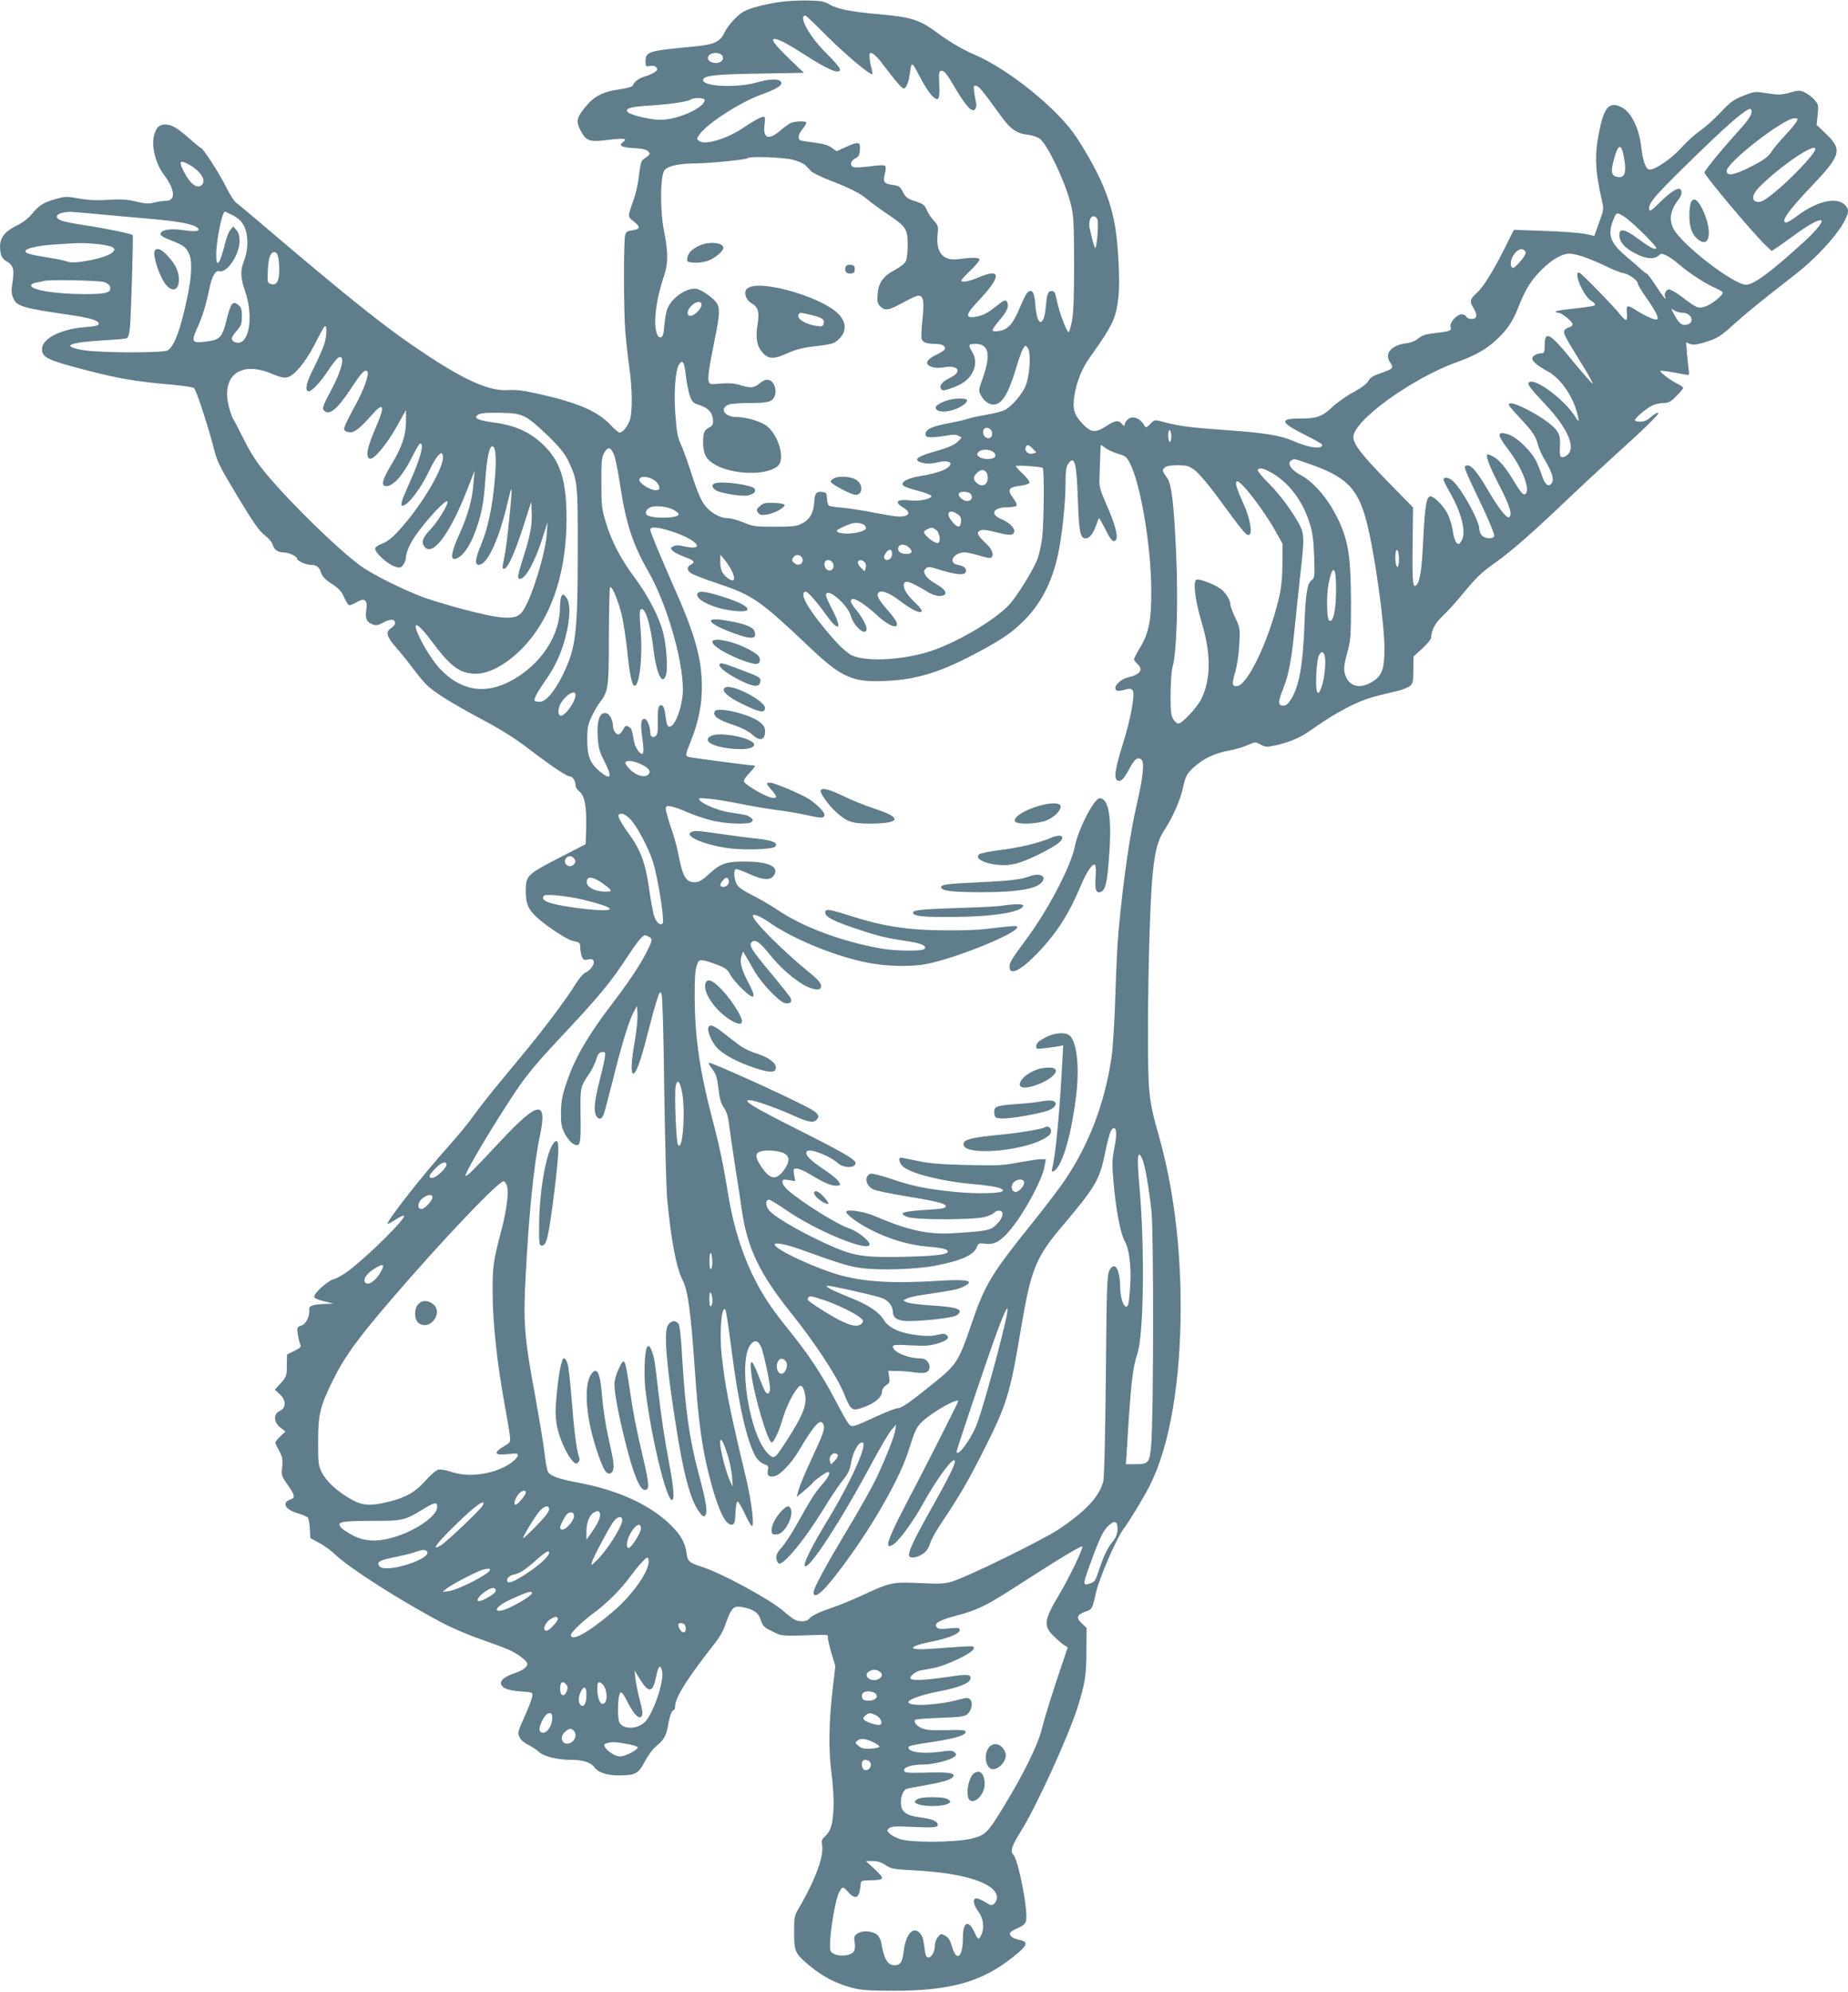 <?xml version="1.0" standalone="no"?>
<!DOCTYPE svg PUBLIC "-//W3C//DTD SVG 20010904//EN"
 "http://www.w3.org/TR/2001/REC-SVG-20010904/DTD/svg10.dtd">
<svg version="1.0" xmlns="http://www.w3.org/2000/svg"
 width="1188pt" height="1280pt" viewBox="0 0 1188 1280"
 preserveAspectRatio="xMidYMid meet">
<g transform="translate(0,1280) scale(0.1,-0.1)"
fill="#607d8b" stroke="none">
<path d="M4998 12785 c-98 -16 -171 -36 -215 -58 -42 -22 -103 -89 -127 -139
-29 -59 -66 -75 -206 -88 -286 -27 -300 -32 -300 -96 0 -31 2 -33 28 -28 18 4
32 1 41 -9 10 -13 8 -18 -11 -31 -13 -9 -40 -21 -61 -27 -38 -10 -71 -35 -79
-59 -2 -7 -41 -18 -91 -25 -105 -15 -161 -46 -217 -116 -54 -68 -58 -89 -28
-147 35 -69 58 -77 179 -61 103 13 126 9 93 -15 -29 -22 -8 -34 73 -38 49 -2
78 -9 89 -20 17 -17 14 -21 -29 -51 -15 -10 -21 -34 -29 -103 -5 -49 -21 -120
-35 -159 -39 -109 -39 -108 2 -139 44 -34 41 -49 -10 -56 -31 -4 -41 -10 -46
-30 -11 -39 -10 -492 1 -625 6 -66 17 -169 26 -230 19 -131 20 -280 4 -332
-14 -42 -46 -83 -67 -83 -7 0 -31 20 -54 45 -84 91 -210 146 -464 203 -97 22
-147 28 -195 25 -117 -9 -269 56 -524 224 -255 168 -461 331 -1081 858 -71 61
-139 117 -150 125 -11 8 -37 50 -59 93 -39 82 -152 257 -165 257 -4 0 -37 27
-74 60 -78 69 -114 90 -156 90 -37 0 -58 -20 -71 -72 -18 -67 11 -181 63 -250
72 -94 79 -168 16 -168 -17 0 -50 -5 -75 -11 -37 -10 -59 -9 -120 6 -59 14
-97 16 -177 11 -73 -5 -127 -2 -188 8 -80 15 -90 14 -151 -3 -80 -23 -106 -40
-153 -96 -22 -28 -59 -56 -100 -76 -88 -43 -116 -92 -101 -174 5 -27 16 -42
41 -56 41 -25 48 -51 35 -134 -8 -51 -7 -72 4 -98 23 -56 56 -66 366 -111 126
-18 185 -36 185 -56 0 -12 -20 -17 -93 -23 -153 -12 -272 -74 -272 -140 0 -55
35 -71 280 -135 208 -54 321 -74 545 -93 77 -7 145 -17 152 -23 15 -14 86
-230 123 -371 26 -103 36 -124 157 -325 102 -169 139 -222 174 -249 24 -18 47
-45 51 -60 10 -33 34 -51 70 -51 32 0 88 -25 88 -40 0 -14 55 -40 87 -40 38 0
55 -13 67 -51 8 -24 28 -45 70 -72 47 -31 63 -49 79 -88 12 -27 27 -49 33 -49
7 0 29 9 49 21 49 29 69 13 60 -48 -8 -58 0 -78 36 -94 28 -11 36 -10 74 11
44 24 75 22 75 -4 0 -9 -11 -23 -25 -32 -38 -25 -31 -54 31 -125 31 -35 82
-98 112 -139 31 -41 70 -88 87 -104 51 -48 167 -120 351 -218 121 -64 213
-122 297 -186 149 -114 250 -182 271 -182 18 0 36 -30 36 -59 0 -10 11 -28 25
-38 33 -24 47 -99 43 -235 l-3 -103 -145 -75 c-236 -121 -240 -125 -240 -229
0 -79 16 -116 74 -169 58 -53 191 -141 225 -148 48 -10 51 -13 51 -43 0 -16 5
-42 10 -57 9 -23 14 -26 41 -20 21 4 31 1 35 -9 8 -21 -22 -64 -52 -75 -14 -6
-40 -36 -62 -71 -51 -85 -189 -270 -307 -414 -55 -66 -144 -174 -198 -240 -55
-66 -123 -154 -153 -196 -29 -41 -101 -129 -160 -195 -165 -183 -404 -488
-392 -499 2 -2 25 10 51 27 26 17 50 28 54 25 15 -16 -227 -256 -359 -356 -31
-23 -73 -47 -93 -52 -39 -11 -125 -88 -125 -113 0 -9 22 -19 63 -29 l62 -15
-55 -2 c-78 -3 -106 -12 -102 -36 5 -41 -20 -93 -51 -103 -28 -10 -29 -12 -22
-58 4 -27 11 -55 16 -65 7 -13 -1 -21 -39 -40 l-47 -23 -1 -55 c0 -84 -1 -87
-41 -131 l-36 -40 32 -30 c42 -38 41 -87 -1 -107 -42 -20 -39 -72 4 -106 l33
-26 -32 -30 c-18 -17 -33 -35 -33 -40 0 -5 11 -30 25 -55 21 -40 24 -56 19
-104 -6 -54 -4 -58 35 -113 45 -63 50 -84 22 -93 -63 -20 -41 -66 45 -91 29
-8 57 -21 63 -27 5 -7 11 -40 13 -72 l3 -60 56 -30 c31 -16 81 -53 110 -81 93
-87 412 -290 679 -432 63 -33 174 -81 245 -105 72 -25 155 -56 185 -69 61 -27
120 -73 120 -92 0 -20 -31 -42 -84 -60 -52 -17 -86 -41 -86 -61 0 -31 42 -49
123 -55 80 -5 82 -6 79 -30 -1 -13 -19 -61 -38 -105 -60 -135 -58 -128 -43
-161 8 -17 31 -37 54 -47 22 -11 52 -30 67 -44 33 -31 119 -53 211 -53 75 0
127 -17 149 -49 23 -32 80 -51 156 -51 107 0 126 10 168 91 22 41 53 82 76
100 46 37 63 68 72 129 9 55 25 100 37 100 5 0 9 11 9 24 0 56 82 186 260 411
22 28 47 70 56 95 47 133 56 142 119 131 69 -13 102 -36 116 -83 12 -38 21
-47 73 -72 63 -32 48 -31 306 -23 47 2 55 0 52 -15 -1 -10 9 -55 23 -102 l25
-84 -15 -128 c-27 -226 -30 -403 -10 -557 11 -88 16 -171 13 -234 -5 -102 -18
-142 -58 -178 -17 -15 -20 -26 -15 -52 13 -70 -44 -226 -148 -403 -31 -52 -32
-60 -32 -160 0 -124 6 -135 103 -216 82 -67 162 -109 259 -136 67 -18 106 -21
273 -22 372 0 573 57 775 219 92 74 100 95 38 108 -44 8 -69 29 -58 47 4 7 27
20 51 30 31 14 45 27 50 45 15 60 -48 388 -82 426 -21 23 -10 56 47 147 98
155 307 611 367 802 47 150 56 205 56 361 l1 147 -27 26 c-44 39 -37 59 26 81
36 12 40 20 61 118 19 88 133 353 175 407 38 50 132 205 173 286 126 251 197
661 197 1147 0 396 -48 769 -140 1097 -67 235 -70 271 -70 680 0 388 14 849
30 1005 17 160 34 220 83 293 44 66 97 187 111 256 17 78 25 94 75 139 57 52
131 86 219 103 43 7 98 24 124 36 47 21 48 21 82 3 29 -16 41 -17 87 -7 74 14
157 47 205 79 23 16 77 52 120 81 44 30 120 73 169 97 87 42 132 56 280 90 39
8 81 24 95 34 23 17 25 25 26 105 l1 87 57 52 c31 29 56 59 56 67 0 47 25 94
71 138 28 26 80 83 117 127 102 124 131 153 222 217 109 78 232 186 445 388
94 90 233 219 310 289 206 185 308 285 295 289 -6 2 -26 -10 -46 -27 -24 -22
-45 -31 -69 -31 -19 0 -35 4 -35 9 0 15 80 82 116 97 18 8 50 14 70 14 30 0
45 8 80 44 24 24 44 48 44 53 0 5 -17 17 -37 27 -43 20 -116 76 -109 83 2 2
42 -3 88 -11 47 -9 88 -16 92 -16 4 0 5 15 2 33 -3 17 -8 64 -11 104 l-6 72
28 -10 c23 -7 45 -4 107 16 68 22 88 35 169 108 91 82 183 156 390 317 183
141 347 339 347 416 0 13 -12 32 -26 43 -57 45 -173 16 -290 -69 -37 -28 -73
-50 -80 -50 -41 0 8 72 154 225 203 213 210 243 89 356 l-49 47 7 64 c6 60 5
66 -19 95 -14 17 -42 38 -62 48 -34 16 -40 16 -98 0 -54 -15 -70 -16 -143 -5
-82 13 -84 13 -155 -15 -62 -24 -83 -39 -148 -108 -41 -44 -101 -97 -132 -118
-31 -21 -85 -70 -120 -109 -59 -67 -166 -140 -203 -140 -24 0 -44 53 -54 144
-15 131 -69 234 -137 262 -72 30 -104 -9 -135 -169 -29 -142 -24 -248 17 -427
15 -64 15 -65 -16 -150 l-31 -86 -62 13 c-34 7 -150 16 -259 19 l-196 7 -62
-124 c-72 -143 -138 -249 -176 -281 -43 -38 -48 -55 -25 -92 31 -49 28 -76 -8
-76 -16 0 -31 6 -35 15 -3 8 -16 15 -30 15 -31 0 -79 -55 -71 -80 8 -25 -2
-29 -95 -40 -64 -7 -88 -15 -111 -34 -19 -16 -48 -28 -79 -32 -94 -12 -141
-65 -106 -119 28 -43 28 -43 -77 -80 -32 -11 -52 -26 -61 -44 -9 -17 -43 -43
-93 -70 -44 -23 -105 -66 -137 -96 -67 -63 -100 -75 -213 -75 -133 0 -122 -27
45 -109 56 -28 102 -55 102 -60 0 -30 -86 -19 -181 23 -86 38 -186 54 -426 71
-229 16 -308 26 -401 50 -72 19 -68 20 -99 -11 -22 -22 -27 -24 -35 -11 -27
50 -78 69 -108 42 -11 -10 -20 -25 -20 -33 0 -12 -5 -11 -20 6 -23 24 -41 21
-109 -23 -62 -38 -90 -34 -144 24 -54 57 -64 96 -49 185 15 88 48 169 98 239
151 212 170 253 185 399 9 90 -2 318 -21 433 -31 189 -102 354 -248 580 -119
183 -438 441 -662 536 -72 31 -151 77 -230 135 -123 90 -167 104 -396 124
-165 15 -256 33 -302 62 -32 19 -52 23 -142 25 -58 1 -144 -4 -192 -12z m317
-216 c117 -117 282 -256 292 -245 3 2 0 21 -6 43 -11 38 -15 93 -7 93 21 0 46
-25 105 -104 38 -50 79 -100 91 -111 21 -19 22 -19 35 -1 8 10 16 37 20 59 16
109 12 109 67 6 52 -101 98 -156 118 -144 8 5 11 34 8 94 -3 80 -2 86 17 86
14 0 33 -22 67 -80 86 -148 129 -195 148 -165 6 8 8 25 5 38 -3 12 -8 43 -12
68 -5 42 -4 46 13 42 18 -3 41 -31 159 -194 61 -84 99 -111 171 -120 30 -3 65
-15 79 -26 51 -40 162 -275 198 -417 19 -78 21 -113 22 -386 0 -215 -4 -319
-14 -368 -7 -37 -17 -69 -21 -72 -4 -2 -19 26 -33 63 -23 61 -33 92 -51 175
-4 18 -13 27 -25 27 -24 0 -31 -19 -38 -103 -3 -37 -12 -75 -19 -85 -13 -16
-15 -16 -28 0 -7 10 -16 48 -19 85 -6 79 -14 103 -32 103 -20 0 -33 -22 -71
-112 -42 -100 -75 -137 -132 -145 -26 -4 -42 -2 -42 5 0 6 20 34 45 64 47 54
62 87 51 113 -8 22 -20 19 -68 -20 -60 -48 -90 -63 -137 -71 -69 -11 -64 15
18 102 147 154 150 214 9 154 -68 -29 -118 -38 -118 -22 0 5 27 34 61 66 33
32 58 63 56 69 -4 13 -49 13 -133 2 -100 -14 -147 39 -137 153 6 60 4 65 -25
95 -16 18 -37 48 -45 69 -13 31 -23 38 -73 55 -50 15 -61 24 -79 58 -18 35
-25 41 -63 46 -59 8 -67 18 -54 71 7 27 8 46 2 52 -6 6 -42 5 -98 -3 -48 -6
-95 -9 -105 -5 -26 10 -20 41 11 56 22 11 28 21 30 56 4 52 -9 54 -93 16 l-57
-26 -30 22 c-21 16 -55 26 -107 33 -42 5 -82 11 -89 13 -26 7 -24 36 6 73 17
21 28 41 25 45 -9 9 -68 7 -96 -3 -13 -5 -45 -28 -71 -50 -75 -65 -113 -51
-101 39 5 35 3 50 -5 50 -16 0 -67 -27 -133 -72 -101 -69 -244 -112 -281 -85
-19 14 -19 15 2 44 49 70 263 207 393 254 106 38 146 64 128 85 -16 20 -73 17
-159 -7 -125 -35 -340 -25 -340 16 0 29 74 38 362 42 l286 5 -99 95 c-90 87
-116 123 -89 123 23 0 85 -32 190 -100 159 -102 230 -131 230 -95 0 9 -40 55
-88 103 -109 107 -183 242 -134 242 4 0 66 -59 137 -131z m-677 -121 c31 -31
-15 -66 -63 -48 -43 16 -25 60 25 60 14 0 31 -5 38 -12z m-108 -291 c0 -49
-174 -127 -284 -127 -64 0 -190 30 -209 49 -23 23 13 35 135 42 137 9 246 25
268 39 23 15 90 12 90 -3z m6730 -73 c0 -27 -21 -57 -117 -163 -84 -93 -166
-194 -186 -228 -7 -12 306 -385 391 -467 l41 -39 28 18 c15 10 66 46 113 80
206 151 246 126 65 -41 -207 -189 -321 -274 -370 -274 -81 0 -422 264 -469
364 -28 60 -17 117 35 185 21 26 25 56 9 66 -17 10 -67 -23 -132 -88 -46 -46
-63 -58 -66 -45 -9 43 41 98 357 403 170 164 267 245 293 245 4 0 8 -7 8 -16z
m289 -66 c-7 -13 -41 -54 -76 -91 -36 -38 -73 -83 -83 -99 -23 -37 -52 -58
-154 -109 -91 -45 -136 -51 -136 -18 0 55 366 339 437 339 21 0 23 -2 12 -22z
m-1107 -242 c14 -84 2 -119 -39 -114 -43 5 -50 29 -30 105 30 115 51 118 69 9z
m1228 66 c0 -28 -157 -194 -269 -284 -55 -44 -80 -58 -100 -56 -45 5 -40 47
11 98 135 135 358 286 358 242z m-6575 -68 c35 -9 72 -25 82 -35 10 -11 27
-28 37 -39 11 -11 63 -36 115 -57 127 -48 203 -86 245 -123 19 -17 76 -59 127
-93 125 -84 134 -98 134 -201 0 -49 -5 -93 -13 -107 -7 -13 -38 -37 -68 -53
-76 -40 -107 -83 -112 -156 -4 -49 -1 -61 17 -79 30 -30 53 -27 145 24 46 25
90 45 99 45 33 0 40 -36 27 -151 -6 -60 -9 -117 -5 -128 7 -22 33 -31 91 -31
43 0 68 -17 56 -37 -4 -6 -29 -22 -57 -35 -63 -30 -73 -61 -23 -77 19 -6 50
-7 73 -2 95 18 125 -27 43 -67 -51 -24 -72 -50 -58 -72 8 -12 17 -12 62 4 73
25 113 54 137 97 26 46 27 95 1 137 -28 46 -25 52 20 52 86 0 101 -65 50 -213
-29 -81 -30 -89 -15 -116 18 -36 52 -61 81 -61 54 0 96 66 145 231 17 57 37
115 46 128 15 24 16 24 30 5 23 -30 13 -185 -16 -249 -24 -54 -89 -128 -133
-151 -14 -7 -68 -21 -119 -30 -50 -8 -104 -20 -118 -26 -14 -5 -70 -18 -123
-28 -105 -19 -148 -39 -148 -70 0 -16 7 -20 38 -20 21 0 64 5 95 10 41 8 62 8
78 0 l21 -12 -22 -23 c-23 -25 -63 -42 -176 -74 -86 -25 -109 -46 -69 -61 32
-12 68 -12 120 0 41 10 75 5 75 -10 0 -30 -75 -61 -198 -80 -79 -13 -126 -40
-105 -61 7 -7 49 -22 94 -33 45 -12 84 -26 86 -33 6 -18 -75 -36 -134 -29 -86
10 -108 -10 -48 -45 55 -33 42 -59 -28 -59 -18 0 -88 12 -157 25 -69 14 -160
28 -202 32 -42 3 -82 9 -89 13 -6 5 -12 25 -13 47 -1 34 -4 38 -30 41 -39 5
-49 -9 -52 -68 -3 -64 -29 -110 -79 -135 -34 -17 -60 -20 -175 -20 -124 0
-140 2 -202 28 -36 15 -82 27 -100 27 -53 0 -118 39 -155 94 -20 29 -49 100
-74 180 -23 72 -52 154 -64 181 -30 67 -34 88 -44 219 -10 136 1 277 24 313
24 36 34 20 45 -78 6 -46 17 -103 26 -126 13 -37 21 -44 65 -58 55 -19 80 -48
83 -97 1 -24 -5 -35 -23 -44 -34 -18 -41 -32 -41 -97 0 -73 19 -109 73 -141
117 -69 337 -74 408 -10 48 43 5 195 -71 256 -39 30 -132 58 -196 58 -77 0
-111 56 -49 80 15 6 77 10 138 10 126 0 150 9 161 60 6 31 -7 68 -28 82 -20
14 -44 8 -74 -17 -35 -29 -58 -31 -127 -9 -36 11 -70 13 -122 9 -65 -6 -72 -5
-77 13 -8 23 3 94 39 272 32 156 34 200 12 233 -19 30 -91 81 -125 90 -58 14
-159 -51 -190 -123 -9 -19 -18 -69 -21 -110 -5 -59 -10 -75 -23 -78 -26 -5
-42 59 -34 146 6 76 23 153 57 256 25 76 24 153 -2 279 -27 135 -25 363 4 395
25 27 97 42 205 42 89 1 320 24 330 34 12 13 226 5 287 -10z m-3892 -25 c83
-43 126 -106 95 -137 -30 -30 -76 5 -118 89 -31 59 -24 72 23 48z m-587 -324
c82 -8 232 -21 335 -30 181 -15 289 -34 316 -57 28 -23 -4 -29 -83 -18 -87 13
-147 5 -152 -22 -2 -11 16 -23 65 -42 82 -32 95 -41 116 -83 24 -45 21 -137
-7 -275 -45 -216 -86 -326 -129 -350 -29 -17 -430 -16 -537 1 -149 24 -105 50
104 62 83 5 158 11 167 14 13 4 19 23 24 68 7 60 23 588 18 596 -5 8 -167 42
-298 62 -77 11 -151 26 -165 33 -50 23 -21 50 56 55 12 0 88 -6 170 -14z m885
-11 c35 -20 54 -39 69 -69 27 -55 27 -147 0 -217 -27 -70 -25 -110 7 -204 47
-139 32 -300 -31 -324 -25 -9 -56 5 -56 25 0 8 15 31 33 51 28 32 32 45 32 92
0 45 -4 57 -24 73 -34 28 -47 11 -72 -87 -32 -129 -42 -139 -150 -151 -75 -8
-80 4 -41 89 33 72 54 140 77 249 19 88 39 123 66 116 49 -13 129 108 129 194
0 32 -6 54 -20 70 l-20 24 -19 -22 c-10 -12 -26 -52 -35 -90 -32 -132 -56
-162 -56 -70 0 90 38 277 56 277 3 0 28 -12 55 -26z m8938 -5 c47 -28 217
-196 209 -205 -11 -11 -44 7 -122 65 -79 59 -116 66 -116 23 0 -49 36 -89 115
-127 58 -29 111 -32 137 -8 17 15 21 15 51 1 19 -9 56 -35 83 -59 61 -53 169
-123 227 -148 25 -11 48 -24 51 -29 9 -15 -72 -81 -115 -93 -43 -13 -50 -10
-144 61 -36 28 -75 50 -85 50 -20 0 -36 -33 -24 -51 4 -7 3 -9 -3 -6 -6 4 -32
40 -59 82 -27 41 -52 75 -56 75 -3 0 -20 12 -37 28 -16 15 -61 54 -100 87
-102 87 -119 139 -77 239 17 42 20 43 65 15z m-3384 -20 c9 -28 -5 -194 -15
-183 -6 8 -20 58 -35 127 -8 40 4 77 25 77 10 0 22 -10 25 -21z m-6423 -158
c43 -5 85 -14 93 -21 14 -12 14 -15 -1 -31 -33 -36 -247 -80 -291 -60 -14 6
-73 18 -131 27 -110 17 -147 28 -137 44 11 17 89 33 200 40 155 10 180 10 267
1z m9176 -53 c2 -9 -16 -38 -39 -63 -36 -39 -44 -44 -52 -30 -21 37 28 119 68
113 11 -2 21 -11 23 -20z m-8021 -25 c5 -16 8 -56 8 -90 0 -72 -18 -100 -55
-88 -21 7 -22 11 -18 90 4 83 17 115 44 115 8 0 17 -12 21 -27z m8392 -3 c31
-10 95 -37 141 -59 46 -23 99 -44 119 -47 36 -7 91 -48 91 -69 0 -7 22 -43 48
-81 60 -84 85 -132 77 -144 -7 -12 -60 9 -127 50 -70 44 -74 43 -69 -14 3 -55
-5 -55 -49 -1 -46 57 -245 260 -257 263 -43 11 26 -152 77 -182 20 -11 28 -22
22 -28 -5 -5 -64 -14 -131 -21 -66 -6 -121 -15 -121 -19 0 -4 8 -8 18 -8 22 0
92 -57 92 -75 0 -7 -11 -16 -24 -19 -13 -3 -27 -13 -30 -22 -7 -17 2 -34 124
-232 35 -56 61 -105 58 -107 -2 -3 -59 62 -127 144 -148 183 -181 201 -181
100 0 -43 -3 -49 -21 -49 -28 0 -59 -18 -59 -34 0 -18 37 -49 99 -82 88 -47
171 -172 196 -294 7 -35 6 -35 -28 16 -70 102 -239 227 -282 210 -24 -9 -7
-32 100 -146 138 -146 195 -270 145 -320 -11 -11 -29 -20 -38 -18 -14 3 -16
13 -14 63 5 81 -7 106 -73 158 -73 57 -215 130 -245 125 -21 -3 -16 -11 58
-91 88 -94 104 -119 121 -182 6 -22 26 -67 46 -98 44 -75 57 -120 40 -143 -19
-26 -41 -11 -60 43 -36 102 -51 130 -99 181 -56 59 -96 87 -143 97 -50 10 -43
-18 24 -106 84 -110 137 -241 114 -278 -14 -21 -31 -3 -81 80 -50 84 -93 135
-131 155 -15 7 -30 14 -34 14 -19 0 5 -68 70 -193 71 -137 90 -197 66 -211
-14 -9 -64 54 -122 151 -91 156 -128 197 -159 178 -11 -7 1 -34 115 -273 42
-89 74 -169 71 -177 -7 -20 -55 -19 -78 2 -10 9 -18 28 -18 43 0 52 -110 253
-169 308 -26 24 -61 30 -61 9 0 -7 18 -42 39 -79 78 -133 109 -263 76 -314
-15 -24 -18 -25 -33 -11 -8 9 -19 43 -23 77 -5 33 -20 82 -33 108 -26 51 -86
112 -111 112 -24 0 -35 -62 -45 -265 -9 -196 -20 -276 -42 -302 -25 -31 -30 7
-27 248 l3 248 -160 163 c-168 172 -224 244 -224 289 0 105 378 379 667 482
112 40 185 81 247 138 75 68 112 123 152 227 42 106 78 163 148 232 63 62 127
99 174 100 18 0 59 -9 91 -20z m-9509 -163 c21 -7 36 -20 38 -31 8 -37 -24
-46 -162 -46 -187 0 -346 26 -346 55 0 9 15 17 38 20 20 4 42 8 47 10 28 9
354 3 385 -8z m3840 -146 c0 -24 -47 -71 -71 -71 -27 0 -24 36 6 65 29 30 65
33 65 6z m6306 -51 c56 0 82 -60 33 -75 -33 -11 -53 3 -82 56 -27 49 -27 50
-5 35 12 -9 37 -16 54 -16z m-8732 -203 c-9 -29 -39 -95 -65 -148 -47 -92 -60
-141 -40 -153 16 -10 70 44 121 119 58 86 78 107 92 99 22 -14 -3 -99 -63
-211 -49 -92 -59 -117 -49 -128 34 -40 84 -1 173 133 70 107 92 131 108 115
16 -16 -24 -126 -91 -244 -34 -61 -60 -118 -58 -127 2 -11 15 -18 35 -20 33
-3 66 23 161 131 19 20 38 35 43 31 13 -8 2 -46 -48 -162 -44 -104 -53 -161
-25 -170 24 -8 109 93 171 204 l61 109 0 -71 c0 -89 -26 -168 -91 -275 -55
-90 -69 -133 -47 -141 42 -16 112 55 174 179 25 51 50 93 55 93 29 0 0 -102
-75 -268 -45 -99 -54 -132 -38 -132 34 0 121 115 174 230 19 41 45 83 56 94
20 18 22 18 28 1 18 -46 -83 -237 -209 -398 -86 -108 -136 -156 -183 -172 -22
-7 -41 -21 -42 -30 -5 -23 77 -100 124 -115 35 -12 39 -11 56 10 10 12 18 36
18 52 0 17 14 57 32 89 45 86 218 282 234 267 11 -12 -61 -131 -110 -182 -50
-51 -60 -82 -36 -111 52 -63 162 84 271 362 l50 128 -7 -80 c-8 -108 -37 -209
-91 -328 -51 -112 -60 -164 -28 -159 45 8 99 83 135 188 37 105 50 176 60 321
10 141 26 215 45 215 22 -1 28 -78 16 -212 -15 -177 -44 -312 -86 -415 -40
-95 -45 -135 -17 -135 56 0 132 168 188 412 10 43 19 76 22 74 6 -7 -28 -348
-43 -421 -18 -87 -18 -96 -1 -89 24 9 63 96 118 264 l53 165 3 -65 c4 -81 -9
-154 -54 -292 -37 -118 -40 -138 -21 -138 36 0 98 113 148 273 l29 92 -5 -75
c-8 -124 -94 -405 -151 -492 -28 -44 -64 -54 -157 -44 -77 8 -327 73 -467 121
-127 44 -350 154 -427 212 -151 113 -448 403 -605 592 -57 69 -97 130 -140
216 -33 66 -63 125 -68 130 -4 6 -15 34 -24 64 -62 210 62 316 269 230 54 -23
82 -29 102 -24 45 11 117 97 174 208 28 56 57 108 63 116 19 25 19 -54 0 -112z
m1291 -466 c31 -15 89 -64 151 -125 79 -78 108 -116 131 -166 56 -120 58 -140
57 -570 0 -534 -12 -625 -97 -799 -52 -105 -108 -171 -146 -171 -15 0 -30 3
-34 6 -8 9 17 56 68 129 64 90 104 178 131 283 31 120 32 220 4 253 -17 21
-21 22 -30 9 -5 -8 -10 -40 -10 -70 0 -170 -104 -342 -270 -449 -183 -118
-350 -104 -495 44 -56 56 -138 191 -160 263 -15 51 28 18 97 -75 125 -169 184
-212 289 -213 74 0 175 50 265 133 205 188 316 492 316 862 0 248 -39 371
-152 479 -83 79 -180 123 -311 140 -98 13 -133 27 -113 45 16 16 47 20 154 18
89 -2 113 -6 155 -26z m3003 -102 c4 -30 -22 -46 -44 -28 -15 12 -19 41 -7 53
16 16 48 1 51 -25z m1152 -25 c0 -19 -4 -34 -10 -34 -5 0 -10 18 -10 41 0 24
4 38 10 34 6 -3 10 -22 10 -41z m-891 -78 l23 -24 -22 -7 c-27 -8 -56 16 -47
39 9 22 20 20 46 -8z m468 4 c15 -11 50 -27 80 -36 48 -14 56 -20 78 -64 69
-136 136 -537 136 -820 1 -184 -16 -269 -71 -360 -22 -36 -40 -71 -40 -77 0
-5 9 -18 20 -28 43 -39 21 -71 -61 -89 -36 -8 -79 -44 -79 -67 0 -21 18 -24
67 -10 24 7 35 6 44 -5 18 -22 -11 -181 -65 -353 -48 -152 -57 -217 -31 -227
22 -9 41 11 76 77 33 62 53 77 77 57 20 -17 11 -107 -27 -273 -47 -201 -90
-499 -121 -835 -6 -63 -15 -248 -20 -410 -5 -171 -16 -339 -25 -400 -44 -290
-141 -546 -293 -775 -32 -49 -130 -178 -216 -285 -264 -328 -306 -398 -392
-652 -82 -240 -93 -258 -254 -387 -141 -114 -195 -151 -219 -151 -12 0 -75
-24 -139 -54 -150 -69 -155 -70 -175 -48 -9 10 -50 81 -90 159 -84 159 -165
282 -282 428 -107 132 -164 214 -213 305 -92 171 -155 364 -192 590 -30 186
-53 298 -105 495 -77 296 -108 512 -109 765 -1 116 3 176 13 204 12 36 15 38
46 33 17 -3 58 -16 90 -29 48 -18 63 -30 79 -61 11 -21 46 -63 79 -94 79 -76
93 -61 38 42 -46 88 -57 132 -44 172 l10 28 19 -32 c10 -18 35 -60 54 -94 43
-75 156 -195 194 -205 35 -9 52 7 37 35 -7 11 -61 80 -122 153 -128 154 -147
184 -127 203 22 21 52 1 111 -73 62 -77 127 -138 203 -189 54 -36 117 -53 128
-34 14 21 -5 48 -67 98 -164 132 -367 334 -367 367 0 18 44 0 110 -45 148
-102 391 -203 598 -250 130 -29 297 -35 404 -15 187 35 588 197 588 238 0 11
-23 9 -200 -12 -103 -13 -371 -12 -488 1 -136 15 -227 34 -372 79 -154 49
-175 52 -175 25 0 -28 57 -57 215 -109 132 -44 180 -55 327 -77 80 -12 118
-32 93 -49 -22 -14 -183 -12 -275 4 -257 46 -507 139 -672 252 -37 25 -106 65
-155 90 -63 32 -92 52 -103 73 -16 33 -20 87 -6 95 5 3 43 -10 84 -29 91 -42
140 -45 162 -11 36 55 -30 88 -180 89 -126 1 -163 -12 -236 -79 -47 -43 -66
-54 -92 -54 -59 0 -79 36 -108 190 -7 36 -27 109 -46 163 -18 53 -33 107 -33
118 0 19 4 21 34 16 19 -3 66 -19 105 -37 39 -17 106 -40 149 -51 93 -24 244
-30 264 -11 11 11 10 16 -7 28 -21 16 -23 16 -133 33 -74 11 -171 51 -195 79
-10 13 -3 15 58 9 39 -3 126 -17 195 -31 68 -15 178 -33 245 -42 66 -8 158
-24 203 -35 85 -19 102 -18 102 6 0 17 -53 70 -101 101 -52 32 -222 104 -248
104 -28 0 -27 -6 9 -47 39 -44 39 -57 -2 -49 -41 8 -167 82 -175 103 -4 9 11
31 38 59 25 25 37 44 29 44 -27 0 -403 50 -421 55 -25 8 -24 11 12 102 50 126
72 234 71 353 0 168 -42 324 -159 590 -114 259 -173 402 -173 416 0 21 48 18
134 -10 170 -54 233 -131 78 -96 -30 7 -49 7 -63 -1 -19 -10 -20 -12 -4 -29 9
-10 43 -27 76 -39 63 -23 71 -34 39 -51 -27 -14 -25 -36 4 -55 13 -9 91 -39
173 -66 225 -76 268 -106 592 -413 206 -195 277 -225 506 -211 192 11 344 60
583 189 152 82 209 122 288 201 106 107 178 246 215 419 26 117 49 334 49 461
0 75 4 106 16 123 42 60 55 11 63 -227 8 -212 15 -251 50 -251 25 0 48 29 67
83 9 26 18 47 20 47 2 0 19 -31 39 -69 37 -75 51 -89 68 -72 18 18 -5 106 -60
228 -41 94 -47 116 -45 168 6 182 7 215 10 215 2 0 15 -9 29 -20z m-3162 -37
c10 -20 28 -109 41 -197 37 -247 81 -384 183 -561 115 -201 221 -562 221 -756
0 -102 -49 -239 -86 -239 -14 0 -19 14 -28 84 -6 47 -21 65 -38 48 -7 -7 -11
-42 -9 -95 1 -64 -2 -87 -13 -96 -20 -16 -36 -6 -36 23 0 37 -21 86 -36 86
-24 0 -28 -29 -15 -123 8 -57 10 -92 3 -99 -14 -14 -50 37 -57 81 -12 71 -15
81 -35 91 -16 9 -22 6 -35 -20 -8 -16 -22 -30 -30 -30 -17 0 -35 30 -35 59 0
28 -20 69 -36 75 -46 18 -68 -37 -62 -149 5 -71 11 -96 42 -155 54 -106 45
-128 -27 -69 -63 52 -82 99 -82 204 0 76 5 99 27 147 15 32 38 73 52 91 57 74
60 95 60 429 1 168 4 310 8 314 13 12 57 -98 78 -192 10 -49 24 -142 31 -206
14 -144 30 -230 46 -235 33 -11 56 189 41 360 -7 81 -7 122 0 129 26 26 63
-86 82 -249 20 -166 59 -246 82 -168 12 39 2 183 -18 265 -25 101 -93 234
-182 355 -94 126 -149 232 -188 360 -25 82 -28 105 -28 250 -1 135 2 165 17
193 23 42 41 41 62 -5z m2440 13 c11 -8 16 -19 12 -30 -8 -20 -75 -22 -102 -2
-16 12 -17 16 -6 30 16 20 70 21 96 2z m2011 -70 c257 -87 331 -159 389 -378
51 -196 115 -650 115 -818 0 -132 -17 -176 -82 -214 -72 -42 -134 -30 -163 29
-20 44 -19 71 8 168 20 74 22 104 22 317 -1 270 -15 377 -68 500 -63 146 -164
270 -262 321 -55 29 -82 72 -55 89 20 13 17 13 96 -14z m-1693 -33 c11 -6 8
-344 -3 -447 -6 -49 -21 -115 -33 -145 -30 -73 -131 -235 -179 -287 -90 -97
-331 -241 -501 -297 -171 -58 -413 -72 -508 -30 -47 21 -129 107 -229 238 -70
92 -98 151 -81 168 10 10 21 3 54 -33 23 -26 62 -74 86 -109 84 -118 109 -98
41 32 -22 41 -40 83 -40 91 0 59 140 -58 160 -134 12 -44 60 -100 86 -100 35
0 6 72 -62 153 -13 16 -24 35 -24 43 0 38 73 -2 176 -97 53 -48 103 -74 116
-61 13 13 -1 38 -62 108 -53 61 -68 90 -52 106 18 18 72 -3 138 -54 75 -57
129 -83 139 -67 4 6 -13 29 -37 51 -54 52 -78 87 -78 116 0 39 35 30 155 -43
22 -14 54 -25 72 -25 63 0 52 38 -23 79 -26 14 -55 38 -64 53 -13 25 -13 29 1
44 15 14 23 14 98 -10 102 -32 161 -35 161 -7 0 23 -12 32 -54 41 -64 13 -26
79 45 80 15 0 57 -9 93 -20 37 -12 71 -18 76 -15 23 14 9 56 -31 92 -56 53
-64 70 -39 83 16 8 40 6 105 -11 90 -23 115 -21 115 9 0 24 -35 56 -83 76 -76
31 -53 76 39 76 29 0 56 5 59 10 4 6 -5 26 -19 45 -44 58 -35 74 47 84 28 3
52 12 55 19 2 8 -17 33 -42 56 -25 24 -46 47 -46 51 0 7 159 -3 173 -12z m975
-13 c23 -16 81 -83 129 -147 180 -245 199 -268 217 -271 31 -6 16 98 -29 198
-46 101 -57 138 -44 146 22 13 174 -184 254 -329 l40 -72 -1 -130 c-1 -98 -7
-154 -24 -225 -66 -275 -203 -560 -271 -560 -29 0 -31 15 -8 92 12 42 23 117
26 178 5 102 4 107 -26 170 -17 36 -31 73 -31 83 0 25 -24 68 -52 94 -30 29
-146 76 -166 68 -24 -9 -10 -133 33 -275 60 -200 60 -359 0 -488 -26 -55 -125
-162 -150 -162 -8 0 -23 12 -32 27 -15 23 -18 49 -18 163 1 77 6 152 13 175
26 84 37 417 23 722 -14 320 -29 452 -58 492 -32 44 -34 49 -17 65 11 11 35
16 83 16 60 0 73 -4 109 -30z m499 -20 c110 -63 198 -180 243 -325 17 -53 24
-104 28 -209 4 -133 4 -140 -17 -155 -27 -21 -38 -85 -45 -282 -10 -262 -34
-396 -84 -479 -21 -34 -34 -45 -52 -45 -35 0 -36 23 -1 109 36 89 55 192 76
411 9 88 23 221 31 295 25 213 27 262 15 306 -17 63 -127 220 -213 306 -44 43
-76 83 -73 88 10 17 38 11 92 -20z m-1839 8 c7 -7 12 -24 12 -38 0 -47 -37
-65 -72 -33 -23 21 -23 38 2 63 23 23 41 25 58 8z m-2128 -57 c14 -10 26 -28
28 -40 3 -17 -2 -21 -25 -21 -33 0 -103 44 -103 65 0 29 56 27 100 -4z m2030
-86 c17 -21 5 -45 -23 -45 -27 0 -62 33 -52 49 9 16 61 13 75 -4z m-1907 -103
c18 -10 31 -22 30 -28 -4 -25 -163 -29 -202 -5 -19 12 -7 39 21 51 32 14 114
4 151 -18z m1825 -28 c17 -12 22 -24 20 -47 -4 -42 -24 -41 -60 5 -43 52 -15
81 40 42z m-603 -67 c10 -8 15 -19 11 -25 -20 -33 -186 -44 -186 -12 0 6 49
30 90 44 29 9 66 6 85 -7z m463 -33 c25 -17 32 -84 9 -84 -25 0 -87 51 -87 72
0 7 33 25 50 27 3 1 16 -6 28 -15z m-176 -111 c29 -26 22 -43 -16 -43 -38 0
-60 19 -50 44 8 21 42 21 66 -1z m-107 -43 c0 -29 -29 -50 -46 -33 -9 9 -8 18
5 38 20 31 41 28 41 -5z m3257 -60 c-3 -22 -7 -28 -13 -19 -11 17 -12 93 -2
103 11 11 21 -45 15 -84z m-3832 19 c0 -24 -27 -36 -48 -22 -23 14 -25 29 -7
47 21 20 55 5 55 -25z m-459 -61 c33 -63 19 -88 -27 -50 -32 25 -44 55 -44
104 l1 43 25 -30 c14 -16 34 -47 45 -67z m657 31 c4 -30 -22 -46 -44 -28 -15
12 -19 41 -7 53 16 16 48 1 51 -25z m202 16 c6 -8 9 -23 5 -36 l-7 -21 -25 25
c-25 25 -24 47 1 47 8 0 19 -7 26 -15z m3029 -170 c0 -141 -20 -227 -46 -201
-14 13 -16 166 -3 230 26 135 50 121 49 -29z m-73 -431 c10 -40 -2 -154 -22
-203 -14 -36 -19 -40 -27 -26 -13 23 -4 204 12 233 16 29 29 28 37 -4z m-4816
-250 c0 -42 -65 -134 -95 -134 -18 0 -20 41 -4 73 31 59 99 101 99 61z m415
-443 c54 -24 72 -46 54 -67 -20 -24 -76 -11 -116 28 -18 17 -33 38 -33 45 0
19 48 16 95 -6z m-62 -357 c42 -43 117 -185 145 -274 31 -98 76 -380 62 -394
-17 -17 -43 6 -57 53 -6 23 -21 104 -32 181 -22 155 -55 242 -128 341 -48 65
-74 114 -66 123 15 15 43 4 76 -30z m-359 -256 c8 -14 7 -21 -6 -34 -30 -30
-75 9 -48 42 16 18 39 15 54 -8z m167 -146 c24 -16 50 -36 58 -45 12 -15 10
-17 -28 -17 -76 0 -132 36 -117 75 8 23 37 18 87 -13z m823 12 c8 -21 -11 -44
-35 -44 -23 0 -24 18 -2 42 20 22 29 23 37 2z m-944 -124 c113 -27 180 -50
180 -61 0 -15 -106 -10 -249 11 -149 22 -202 45 -173 74 11 12 146 -2 242 -24z
m431 -240 c26 -14 24 -24 -16 -102 -45 -88 -116 -193 -234 -348 -121 -158
-210 -305 -255 -423 -50 -131 -59 -172 -60 -263 0 -68 4 -90 25 -130 14 -27
37 -56 52 -64 48 -27 52 -9 49 181 -2 184 -3 183 59 273 16 25 36 65 42 88 10
33 18 44 36 46 22 3 23 1 19 -35 -3 -21 -17 -83 -31 -138 -33 -128 -41 -194
-28 -228 13 -34 39 -35 51 -1 6 15 33 117 61 228 57 228 101 372 132 431 l22
40 3 -53 c2 -29 -6 -106 -17 -171 -23 -131 -27 -211 -10 -211 18 0 49 85 90
248 22 86 49 186 61 222 19 59 22 62 31 40 6 -15 13 -265 17 -610 5 -322 13
-639 19 -705 25 -266 58 -441 100 -524 33 -63 52 -205 76 -551 26 -380 50
-546 109 -761 50 -181 94 -265 134 -257 14 3 18 18 20 76 2 40 7 72 13 72 6 0
26 -33 45 -74 19 -41 39 -78 46 -82 20 -13 1 151 -37 311 -105 438 -135 589
-156 790 -15 146 0 326 25 286 4 -6 21 -116 37 -244 47 -366 101 -606 160
-704 11 -17 33 -36 51 -42 27 -10 30 -14 24 -41 -6 -35 8 -46 47 -36 33 8 106
85 147 154 106 179 146 222 164 176 10 -26 -3 -62 -74 -214 -38 -80 -75 -169
-84 -198 l-15 -53 49 41 c28 23 53 46 56 52 8 13 85 68 96 68 20 0 5 -33 -35
-78 -46 -52 -79 -103 -170 -268 -31 -55 -72 -117 -91 -138 -35 -37 -42 -58
-30 -90 10 -26 27 -19 76 32 62 64 150 185 237 328 40 65 91 140 113 166 29
36 41 61 48 102 12 72 46 136 73 136 41 0 -71 -251 -224 -502 -97 -160 -153
-271 -146 -290 15 -46 229 280 428 652 56 104 114 203 131 222 l29 33 -6 -36
c-6 -42 -58 -173 -120 -306 -24 -51 -106 -198 -183 -326 -147 -245 -222 -384
-222 -411 0 -38 41 -14 102 60 217 264 442 641 508 849 42 133 50 151 88 188
60 59 232 156 232 132 0 -8 -218 -438 -335 -660 -123 -235 -144 -301 -81 -260
37 25 127 147 186 255 92 165 198 311 208 282 6 -18 -39 -109 -167 -336 -106
-190 -137 -259 -125 -278 10 -15 51 -8 85 15 24 16 38 36 48 67 7 25 39 82 70
128 114 170 174 272 265 452 160 316 178 374 250 805 63 374 94 452 258 647
224 265 246 303 283 482 24 116 38 156 55 156 19 0 20 -43 4 -126 -15 -78 -16
-103 -5 -228 14 -168 45 -328 72 -374 28 -48 42 -161 35 -277 -3 -55 -8 -110
-12 -123 -16 -56 -52 17 -53 108 -2 115 -35 168 -68 107 -16 -29 -19 -88 -24
-677 -4 -388 -10 -660 -17 -682 -26 -98 -113 -190 -287 -307 -106 -70 -587
-306 -685 -335 -45 -14 -81 -16 -205 -10 -176 8 -191 5 -360 -73 -66 -31 -156
-68 -200 -83 -93 -32 -136 -52 -154 -74 -16 -19 -63 -21 -94 -4 -12 6 -43 30
-68 52 -83 74 -395 244 -528 287 -82 26 -91 35 -98 90 -8 62 -37 115 -98 175
-130 130 -337 226 -590 274 -138 26 -189 44 -203 73 -6 12 -16 67 -22 122 -6
55 -34 222 -61 370 -69 375 -76 468 -60 762 21 404 53 721 92 905 49 232 -10
225 -252 -34 -174 -186 -219 -231 -226 -225 -11 11 183 337 328 552 65 97 137
183 280 335 243 259 322 353 426 512 71 108 102 146 121 148 2 0 12 -5 23 -10z
m210 -982 c29 -112 9 -411 -23 -354 -12 21 -24 342 -14 379 10 41 23 32 37
-25z m2964 -451 c16 -40 39 -168 57 -327 15 -128 14 -1309 -1 -1499 -10 -123
-16 -131 -104 -131 l-59 0 7 108 c24 403 36 513 66 600 42 123 49 679 14 1076
-18 197 -12 249 20 173z m-4475 -33 c0 -22 -67 -84 -91 -84 -29 0 -23 18 20
61 40 41 71 50 71 23z m391 -143 c9 -45 -5 -151 -37 -274 -54 -206 -58 -235
-57 -412 0 -182 29 -452 79 -723 14 -75 28 -158 31 -184 5 -45 4 -48 -28 -67
-81 -48 -75 -66 18 -56 59 6 64 5 61 -11 -2 -10 -21 -31 -43 -46 -102 -71
-264 -96 -378 -59 -38 13 -75 19 -90 16 -14 -4 -49 -34 -79 -68 -65 -74 -127
-110 -234 -137 -124 -31 -177 -27 -253 18 -88 51 -154 113 -182 169 -22 44
-24 60 -24 198 0 173 12 224 90 384 77 158 160 273 386 536 322 375 688 759
717 753 9 -2 19 -18 23 -37z m-481 -65 c0 -23 -50 -76 -71 -76 -29 0 -25 44 7
69 31 24 64 28 64 7z m1799 -418 c1 -20 -3 -40 -9 -43 -6 -4 -10 17 -9 57 0
68 17 56 18 -14z m-2125 -50 c-35 -71 -96 -111 -110 -73 -8 20 19 55 64 82 54
33 66 30 46 -9z m2126 -195 c0 -17 -4 -35 -10 -38 -6 -4 -10 14 -10 47 0 38 3
49 10 38 5 -8 10 -29 10 -47z m1894 -85 c-23 -128 -149 -591 -194 -710 -35
-95 -130 -222 -130 -175 0 12 197 597 252 747 58 159 85 210 72 138z m-1580
-217 c17 -45 56 -226 56 -264 0 -30 -14 -42 -28 -24 -6 6 -27 56 -48 111 -42
110 -58 109 -43 -2 20 -144 106 -432 130 -432 12 0 44 64 62 125 25 85 56 155
88 202 28 40 33 43 47 30 8 -9 17 -38 20 -66 5 -61 -25 -131 -118 -275 -80
-124 -83 -126 -121 -90 -122 117 -199 606 -111 707 25 28 48 21 66 -22z m160
-93 c14 -22 -3 -72 -27 -76 -26 -5 -43 41 -28 74 12 28 37 29 55 2z m-379
-591 c15 -45 28 -111 31 -147 l4 -65 -19 41 c-10 22 -28 78 -40 124 -39 154
-21 189 24 47z m711 -8 c3 -6 -5 -22 -19 -36 l-25 -25 -7 21 c-11 36 32 70 51
40z m-2006 -240 c0 -17 -51 -79 -66 -79 -16 0 -2 44 23 72 18 20 43 24 43 7z
m-278 -86 c-16 -28 -234 -235 -270 -256 -59 -34 -34 4 76 113 137 137 225 202
194 143z m-292 -10 c0 -58 -152 -160 -295 -197 -96 -26 -172 -21 -242 14 -33
17 -68 39 -78 50 -35 39 -10 45 193 46 207 0 210 1 337 78 72 43 85 45 85 9z
m720 -14 c0 -13 -31 -54 -82 -105 -45 -46 -83 -82 -85 -80 -6 6 78 144 107
176 33 35 60 39 60 9z m326 -24 c8 -20 -11 -64 -52 -122 l-34 -48 0 53 c0 56
19 105 47 121 25 14 33 13 39 -4z m-166 -19 c0 -28 -50 -86 -74 -86 -20 0 -20
13 0 53 24 46 34 57 55 57 13 0 19 -7 19 -24z m310 -26 c0 -41 -100 -197 -166
-260 -34 -33 -36 -34 -29 -10 8 30 98 199 133 253 27 41 62 50 62 17z m3184
-58 c-1 -32 -9 -52 -33 -82 -34 -43 -56 -89 -90 -191 -19 -59 -25 -67 -56 -76
-47 -15 -46 -7 11 147 55 150 77 195 112 227 38 35 57 27 56 -25z m-3064 4 c0
-26 -57 -117 -77 -124 -19 -5 -16 42 3 81 34 66 74 90 74 43z m2790 -233 c-28
-59 -73 -145 -101 -191 -97 -161 -103 -202 -36 -266 23 -23 53 -49 66 -57 l25
-16 -72 -214 c-39 -118 -81 -254 -93 -304 -23 -100 -112 -284 -241 -496 -109
-180 -123 -194 -216 -216 -111 -25 -397 -26 -463 0 -26 10 -54 26 -63 36 -15
17 -15 19 0 32 12 10 40 13 103 10 181 -8 205 -7 209 9 4 23 -32 40 -110 50
-89 11 -122 33 -126 85 -4 45 14 92 37 99 9 3 70 14 136 26 114 20 165 39 165
60 0 17 -47 22 -182 18 -118 -3 -133 -1 -136 14 -4 21 51 38 123 38 59 0 160
24 194 46 21 15 22 17 8 32 -14 13 -27 14 -102 3 -103 -14 -195 -1 -195 28 0
12 21 16 178 40 133 21 197 42 189 64 -3 9 -37 11 -123 8 -92 -2 -128 0 -157
12 -37 16 -56 41 -42 55 3 4 76 9 160 12 130 5 156 8 174 24 28 25 37 74 18
94 -14 13 -22 13 -74 -1 -129 -36 -323 -46 -323 -16 0 18 82 46 195 69 121 23
192 50 201 75 13 34 -11 38 -123 21 -230 -34 -297 -30 -244 14 13 11 33 22 45
24 11 2 50 9 86 16 82 14 253 97 259 124 3 21 24 21 -271 0 -159 -12 -158 14
1 46 113 23 181 51 181 76 0 13 -11 14 -68 9 -53 -6 -70 -4 -80 7 -20 25 14
45 123 74 134 35 194 64 365 174 307 198 445 281 448 271 2 -6 -19 -59 -48
-118z m-4164 85 c29 -47 -261 -139 -304 -96 -28 28 -3 42 107 63 43 9 97 22
118 30 48 17 70 18 79 3z m784 -7 c0 -22 -57 -75 -141 -131 -89 -59 -129 -73
-129 -46 0 18 18 32 55 40 32 8 70 34 147 103 48 42 68 52 68 34z m640 -57 c0
-67 -107 -217 -229 -321 -158 -135 -271 -197 -271 -150 0 16 78 91 155 147 76
56 170 150 225 226 49 67 100 124 112 124 4 0 8 -12 8 -26z m-1020 -53 c0 -24
-202 -128 -266 -137 l-39 -5 25 21 c26 23 187 107 230 121 35 10 50 10 50 0z
m30 -146 c-15 -18 -82 -55 -100 -55 -35 0 28 66 80 83 23 7 35 -10 20 -28z
m240 -3 c0 -20 -152 -106 -199 -113 -42 -7 -34 18 14 47 52 30 153 73 173 74
6 0 12 -4 12 -8z m166 -163 c7 -12 -54 -79 -73 -79 -31 0 -8 57 32 78 26 14
32 15 41 1z m822 -61 c4 -33 -21 -39 -38 -9 -16 30 -12 43 13 39 16 -2 23 -11
25 -30z m-152 -275 c15 -60 -48 -255 -104 -323 -45 -53 -144 -59 -170 -10 -15
30 -11 175 6 192 7 7 20 -9 45 -58 37 -73 69 -110 86 -99 16 9 14 35 -8 117
-11 40 -22 98 -26 128 l-6 55 33 -54 c60 -97 85 -92 107 19 13 64 26 76 37 33z
m1395 -3 c26 -15 24 -38 -6 -52 -48 -22 -102 25 -57 51 22 13 39 13 63 1z
m-2011 -86 c10 -11 11 -23 4 -42 -13 -36 -38 -35 -42 1 -6 52 13 72 38 41z
m226 8 c40 -26 46 -132 8 -132 -19 0 -34 42 -34 96 0 44 5 50 26 36z m-96 -73
c0 -54 -16 -85 -36 -68 -18 15 -18 52 1 90 20 38 35 29 35 -22z m1860 6 c19
-22 -5 -45 -47 -45 -21 0 -36 6 -39 15 -11 28 4 45 39 45 19 0 40 -7 47 -15z
m-2080 -155 c0 -62 -48 -117 -77 -88 -19 20 28 118 57 118 16 0 20 -6 20 -30z
m2074 20 c30 -11 52 -48 38 -62 -14 -14 -112 19 -112 37 0 13 26 34 42 35 4 0
18 -4 32 -10z m-1936 -102 c20 -20 14 -56 -14 -75 -49 -32 -87 25 -43 66 26
24 40 26 57 9z m1932 -78 c19 -9 34 -21 33 -26 -2 -5 -27 -10 -56 -12 -42 -2
-59 1 -78 18 -23 19 -24 20 -5 35 22 16 52 12 106 -15z m-1572 -11 c28 -6 52
-14 52 -19 0 -13 -63 -49 -98 -56 -22 -5 -41 0 -67 16 -41 25 -63 58 -43 64
43 14 58 13 156 -5z m1550 -125 c4 -25 -20 -47 -42 -38 -16 6 -22 45 -9 58 14
14 48 1 51 -20z m94 -650 c35 -24 48 -27 200 -35 249 -14 429 -59 493 -123 29
-29 32 -66 7 -89 -16 -15 -21 -15 -57 8 -22 13 -48 25 -57 25 -28 0 -22 -41
12 -86 32 -43 40 -102 18 -149 -15 -34 -22 -32 -43 16 -39 85 -75 69 -75 -32
0 -128 -40 -162 -70 -59 -12 41 -23 59 -44 70 -26 14 -28 14 -47 -9 -10 -13
-19 -36 -19 -52 0 -40 -20 -79 -41 -79 -14 0 -19 11 -24 48 -10 77 -15 92 -35
112 -41 41 -87 -13 -100 -115 -9 -76 -22 -95 -60 -95 -43 0 -68 41 -84 141 -4
20 -15 44 -25 53 -29 27 -95 32 -127 11 -23 -15 -26 -21 -20 -56 4 -22 2 -48
-4 -58 -20 -38 -130 -38 -150 0 -18 33 23 317 55 379 19 37 25 37 58 0 48 -53
72 -39 79 45 3 29 4 30 58 31 100 1 102 7 28 76 l-52 48 44 0 c31 0 55 -8 82
-26z"/>
<path d="M10871 11501 c-6 -11 -11 -50 -11 -88 0 -76 19 -125 60 -155 76 -56
89 67 22 202 -30 59 -54 73 -71 41z"/>
<path d="M4495 11221 c-48 -22 -74 -49 -77 -82 -3 -22 1 -24 46 -27 28 -2 65
4 90 13 45 18 96 61 96 82 0 35 -91 44 -155 14z"/>
<path d="M5437 11086 c-11 -28 4 -47 32 -44 20 2 26 8 26 28 0 20 -6 26 -26
28 -17 2 -29 -3 -32 -12z"/>
<path d="M4841 10961 c-19 -3 -38 -13 -44 -22 -16 -25 1 -69 33 -87 44 -25 53
-56 40 -137 -14 -89 -5 -138 32 -181 38 -43 73 -44 160 -4 41 19 93 34 148 41
149 18 152 19 187 54 54 54 41 123 -32 179 -117 90 -408 177 -524 157z m381
-187 c67 -16 83 -30 71 -60 -4 -12 -14 -14 -47 -8 -77 12 -134 53 -109 77 9 9
9 9 85 -9z"/>
<path d="M6105 10231 c-48 -12 -90 -35 -90 -50 0 -26 50 -34 107 -17 55 16
103 50 93 67 -7 10 -66 10 -110 0z"/>
<path d="M5368 9729 c-16 -6 -28 -17 -28 -24 0 -15 132 -85 160 -85 47 0 50
66 5 96 -31 20 -101 27 -137 13z"/>
<path d="M4593 9693 c-22 -8 -14 -32 15 -47 36 -18 166 -38 200 -30 40 10 53
23 43 43 -14 25 -215 52 -258 34z"/>
<path d="M4886 9548 c-24 -20 -25 -25 -13 -42 11 -16 21 -18 60 -12 46 7 110
42 111 61 1 6 -29 11 -65 13 -58 2 -71 0 -93 -20z"/>
<path d="M995 11189 c-16 -26 31 -171 72 -219 42 -51 83 -35 83 32 0 53 -21
99 -71 152 -40 45 -71 57 -84 35z"/>
<path d="M4483 8984 c-15 -40 116 -100 248 -111 123 -11 90 35 -63 85 -129 42
-176 49 -185 26z"/>
<path d="M4570 8810 c0 -16 58 -47 148 -80 118 -43 152 -38 131 16 -8 24 -65
46 -163 63 -75 14 -116 14 -116 1z"/>
<path d="M4580 8675 c0 -24 72 -70 171 -110 105 -41 134 -42 134 -5 0 19 -12
32 -52 56 -97 58 -253 94 -253 59z"/>
<path d="M4626 8531 c-10 -16 44 -59 129 -102 91 -46 128 -48 133 -8 3 24 -4
28 -105 67 -134 51 -150 55 -157 43z"/>
<path d="M4661 8381 c-28 -18 15 -59 112 -106 110 -53 141 -59 145 -28 7 46
-214 162 -257 134z"/>
<path d="M4594 8227 c-12 -31 20 -53 140 -93 41 -14 83 -37 102 -55 44 -42 78
-38 82 11 2 28 -3 41 -26 63 -57 54 -284 110 -298 74z"/>
<path d="M4568 8069 c-50 -29 5 -65 121 -79 88 -11 154 -2 159 22 8 43 -224
90 -280 57z"/>
<path d="M5276 7721 c-9 -13 47 -92 98 -139 69 -64 104 -75 221 -75 194 1 207
37 35 93 -63 21 -157 58 -209 84 -91 44 -134 55 -145 37z"/>
<path d="M7016 7613 c-45 -71 -94 -188 -106 -251 -24 -126 -170 -407 -315
-602 -94 -127 -105 -145 -105 -174 0 -60 75 -22 187 96 122 130 197 248 273
431 37 88 78 146 91 126 4 -7 5 -43 2 -81 -7 -77 5 -105 38 -88 27 15 38 67
50 242 17 238 -4 358 -62 358 -10 0 -32 -23 -53 -57z"/>
<path d="M6657 7614 c-88 -28 -150 -74 -130 -95 18 -18 130 -15 191 5 54 18
105 67 100 95 -5 26 -74 24 -161 -5z"/>
<path d="M4440 7450 c-38 -26 94 -81 242 -101 99 -14 283 -8 300 9 24 24 -12
41 -112 52 -52 5 -157 19 -233 30 -157 23 -176 24 -197 10z"/>
<path d="M6752 7414 c-71 -31 -210 -64 -322 -77 -66 -8 -127 -20 -135 -27 -37
-31 54 -70 164 -70 26 0 72 8 102 19 69 23 194 86 237 118 59 45 29 70 -46 37z"/>
<path d="M6620 7169 c-51 -21 -130 -30 -325 -39 -202 -9 -245 -15 -245 -31 0
-24 64 -32 250 -33 263 0 385 24 407 80 11 30 -37 43 -87 23z"/>
<path d="M6445 6980 c-27 -5 -140 -11 -250 -14 -269 -9 -325 -14 -325 -31 0
-23 65 -30 260 -28 254 2 435 30 448 71 4 14 -49 14 -133 2z"/>
<path d="M4534 6476 c-14 -56 62 -167 155 -227 51 -33 81 -37 81 -11 0 30 -72
142 -131 203 -62 64 -95 75 -105 35z"/>
<path d="M4555 6200 c-12 -19 17 -92 52 -131 42 -47 132 -95 250 -134 93 -30
127 -30 131 1 4 31 -47 70 -126 94 -37 11 -86 35 -109 53 -23 17 -70 53 -104
80 -61 47 -83 56 -94 37z"/>
<path d="M6719 6132 c-39 -20 -55 -35 -57 -51 -4 -23 -2 -24 55 -17 32 3 72 9
88 12 l30 6 -3 -54 c-18 -362 -46 -656 -68 -737 -5 -17 -3 -22 6 -19 56 18
121 239 151 513 19 181 -3 339 -52 365 -33 18 -95 11 -150 -18z"/>
<path d="M4573 5938 c32 -43 37 -60 47 -146 6 -52 15 -84 33 -110 17 -24 28
-58 32 -97 4 -33 22 -157 40 -275 19 -118 39 -251 45 -295 35 -236 114 -401
309 -645 161 -201 301 -414 346 -525 47 -115 51 -117 137 -85 65 24 108 63
108 96 0 14 10 30 26 41 23 15 25 21 20 55 l-6 38 57 -1 c32 0 80 -4 106 -8
27 -4 59 -6 72 -3 54 10 32 92 -25 92 -83 0 -180 41 -180 76 0 12 19 13 113 8
89 -5 124 -3 168 10 66 19 87 37 64 56 -12 10 -25 10 -60 1 -34 -8 -69 -9
-133 -1 -110 14 -178 45 -211 98 -31 51 -97 95 -212 141 -116 47 -168 73 -152
78 11 4 287 -57 350 -78 41 -13 73 -53 73 -90 0 -40 33 -59 100 -59 104 0 285
21 308 36 55 36 10 55 -159 64 -75 5 -148 14 -160 21 l-23 12 25 12 c13 7 60
18 104 24 186 27 222 34 254 50 83 39 37 52 -148 40 -289 -18 -465 -9 -626 32
-153 39 -435 169 -435 201 0 16 71 2 170 -33 261 -94 310 -109 400 -120 115
-14 342 -6 458 16 173 33 253 69 273 123 9 22 13 24 52 19 59 -8 100 15 164
92 92 112 205 323 219 410 l7 41 -33 0 c-18 0 -83 -10 -144 -21 -98 -19 -134
-21 -331 -16 -171 4 -241 10 -315 26 -52 11 -101 21 -108 21 -22 0 -9 -41 18
-61 61 -45 253 -92 446 -109 136 -12 197 -26 191 -43 -5 -17 -167 -21 -307 -7
-180 18 -275 37 -406 82 -67 23 -129 38 -138 35 -42 -16 -31 -78 18 -101 18
-8 116 -29 217 -45 189 -31 249 -46 249 -62 0 -15 -18 -18 -149 -26 -133 -9
-160 -21 -94 -45 54 -19 430 -18 495 1 26 7 53 20 59 27 14 17 45 18 52 2 7
-20 -8 -51 -43 -83 -34 -33 -64 -38 -280 -51 -155 -9 -286 20 -500 112 -67 29
-180 45 -180 26 0 -18 71 -70 151 -112 122 -63 248 -101 374 -112 68 -5 115
-14 124 -23 25 -25 -53 -37 -275 -42 -242 -6 -319 4 -451 61 -175 75 -367 183
-415 233 -28 29 -30 73 -4 73 7 0 55 -29 107 -65 194 -135 539 -277 539 -222
0 24 -77 84 -130 102 -81 27 -303 166 -396 247 -19 17 -34 39 -34 50 0 18 4
20 41 14 l41 -7 -7 41 c-6 37 -5 40 17 40 13 0 51 -16 84 -36 82 -51 134 -74
167 -74 15 0 27 3 27 6 0 20 -30 49 -106 100 -91 61 -125 97 -106 116 19 19
148 -31 198 -77 37 -34 114 -33 114 1 0 22 -83 70 -386 222 -270 136 -345 182
-297 182 31 0 166 -47 276 -96 101 -46 135 -52 155 -32 27 27 12 46 -65 86
-161 83 -601 282 -625 282 -5 0 2 -15 15 -32z m473 -553 c32 -21 30 -53 -5
-103 -52 -71 -91 -65 -150 25 -39 58 -37 85 4 95 44 10 124 1 151 -17z m1537
-179 c8 -20 -30 -66 -53 -66 -27 0 -36 37 -14 61 20 22 59 25 67 5z m-1287
-761 c84 -28 196 -82 234 -113 21 -17 22 -22 11 -36 -28 -34 -97 -13 -227 67
-117 73 -128 82 -120 95 10 16 17 15 102 -13z"/>
<path d="M6680 5931 c-45 -14 -88 -40 -109 -66 -43 -55 6 -71 102 -34 112 43
155 110 70 108 -21 0 -49 -4 -63 -8z"/>
<path d="M6685 5720 c-22 -4 -87 -11 -145 -15 -137 -10 -152 -16 -148 -57 3
-31 6 -33 45 -36 55 -4 268 34 313 56 46 22 49 56 5 59 -16 1 -48 -2 -70 -7z"/>
<path d="M6719 5556 c-9 -10 -162 -36 -264 -46 -224 -21 -274 -35 -259 -73 24
-62 355 -37 505 39 48 24 63 43 53 69 -6 14 -25 20 -35 11z"/>
<path d="M5235 5139 c-9 -13 21 -46 58 -66 39 -20 43 -11 11 26 -33 39 -60 55
-69 40z"/>
<path d="M3555 5448 c-46 -66 -87 -302 -89 -513 -1 -132 0 -140 18 -140 29 0
42 53 76 318 40 317 39 397 -5 335z"/>
<path d="M4294 4284 c-27 -40 -12 -240 47 -618 51 -336 97 -507 155 -584 24
-31 28 -33 39 -18 15 20 4 88 -44 266 -59 222 -85 406 -105 737 -8 144 -16
216 -25 227 -20 24 -48 19 -67 -10z"/>
<path d="M4157 4136 c-14 -35 -18 -180 -8 -266 36 -300 134 -710 171 -710 17
0 11 79 -15 218 -36 191 -51 295 -75 497 -21 185 -24 200 -42 248 -11 30 -23
35 -31 13z"/>
<path d="M3615 4058 c-15 -46 -26 -109 -36 -218 -10 -98 -9 -140 0 -197 13
-77 64 -193 101 -231 19 -21 24 -22 37 -10 10 11 11 21 4 39 -14 39 -30 158
-46 363 -8 103 -19 206 -25 227 -11 39 -27 51 -35 27z"/>
<path d="M3975 3998 c-14 -29 -25 -71 -25 -93 0 -61 27 -203 75 -392 49 -194
89 -288 120 -288 31 0 30 31 -9 198 -49 211 -63 282 -86 437 -33 221 -35 224
-75 138z"/>
<path d="M3794 3958 c-42 -80 -24 -281 42 -478 39 -116 57 -150 79 -150 30 0
37 41 21 115 -8 39 -24 113 -35 165 -11 52 -24 147 -30 210 -10 125 -22 170
-45 170 -9 0 -23 -15 -32 -32z"/>
<path d="M5023 3088 c-38 -41 -63 -89 -63 -123 0 -24 8 -30 40 -25 43 6 98
105 86 155 -9 34 -26 32 -63 -7z"/>
<path d="M2690 4420 c-30 -30 -28 -104 4 -125 73 -48 158 71 90 124 -34 26
-68 27 -94 1z"/>
<path d="M6353 1564 c-32 -49 -13 -134 30 -134 45 1 94 62 81 103 -18 60 -80
78 -111 31z"/>
<path d="M6262 1404 c-38 -26 -57 -149 -28 -173 33 -27 96 39 96 101 0 68 -30
99 -68 72z"/>
<path d="M5894 1235 c-16 -12 -17 -16 -5 -24 37 -24 175 -24 211 0 13 8 12 12
-4 24 -14 10 -45 15 -101 15 -56 0 -87 -5 -101 -15z"/>
</g>
</svg>
